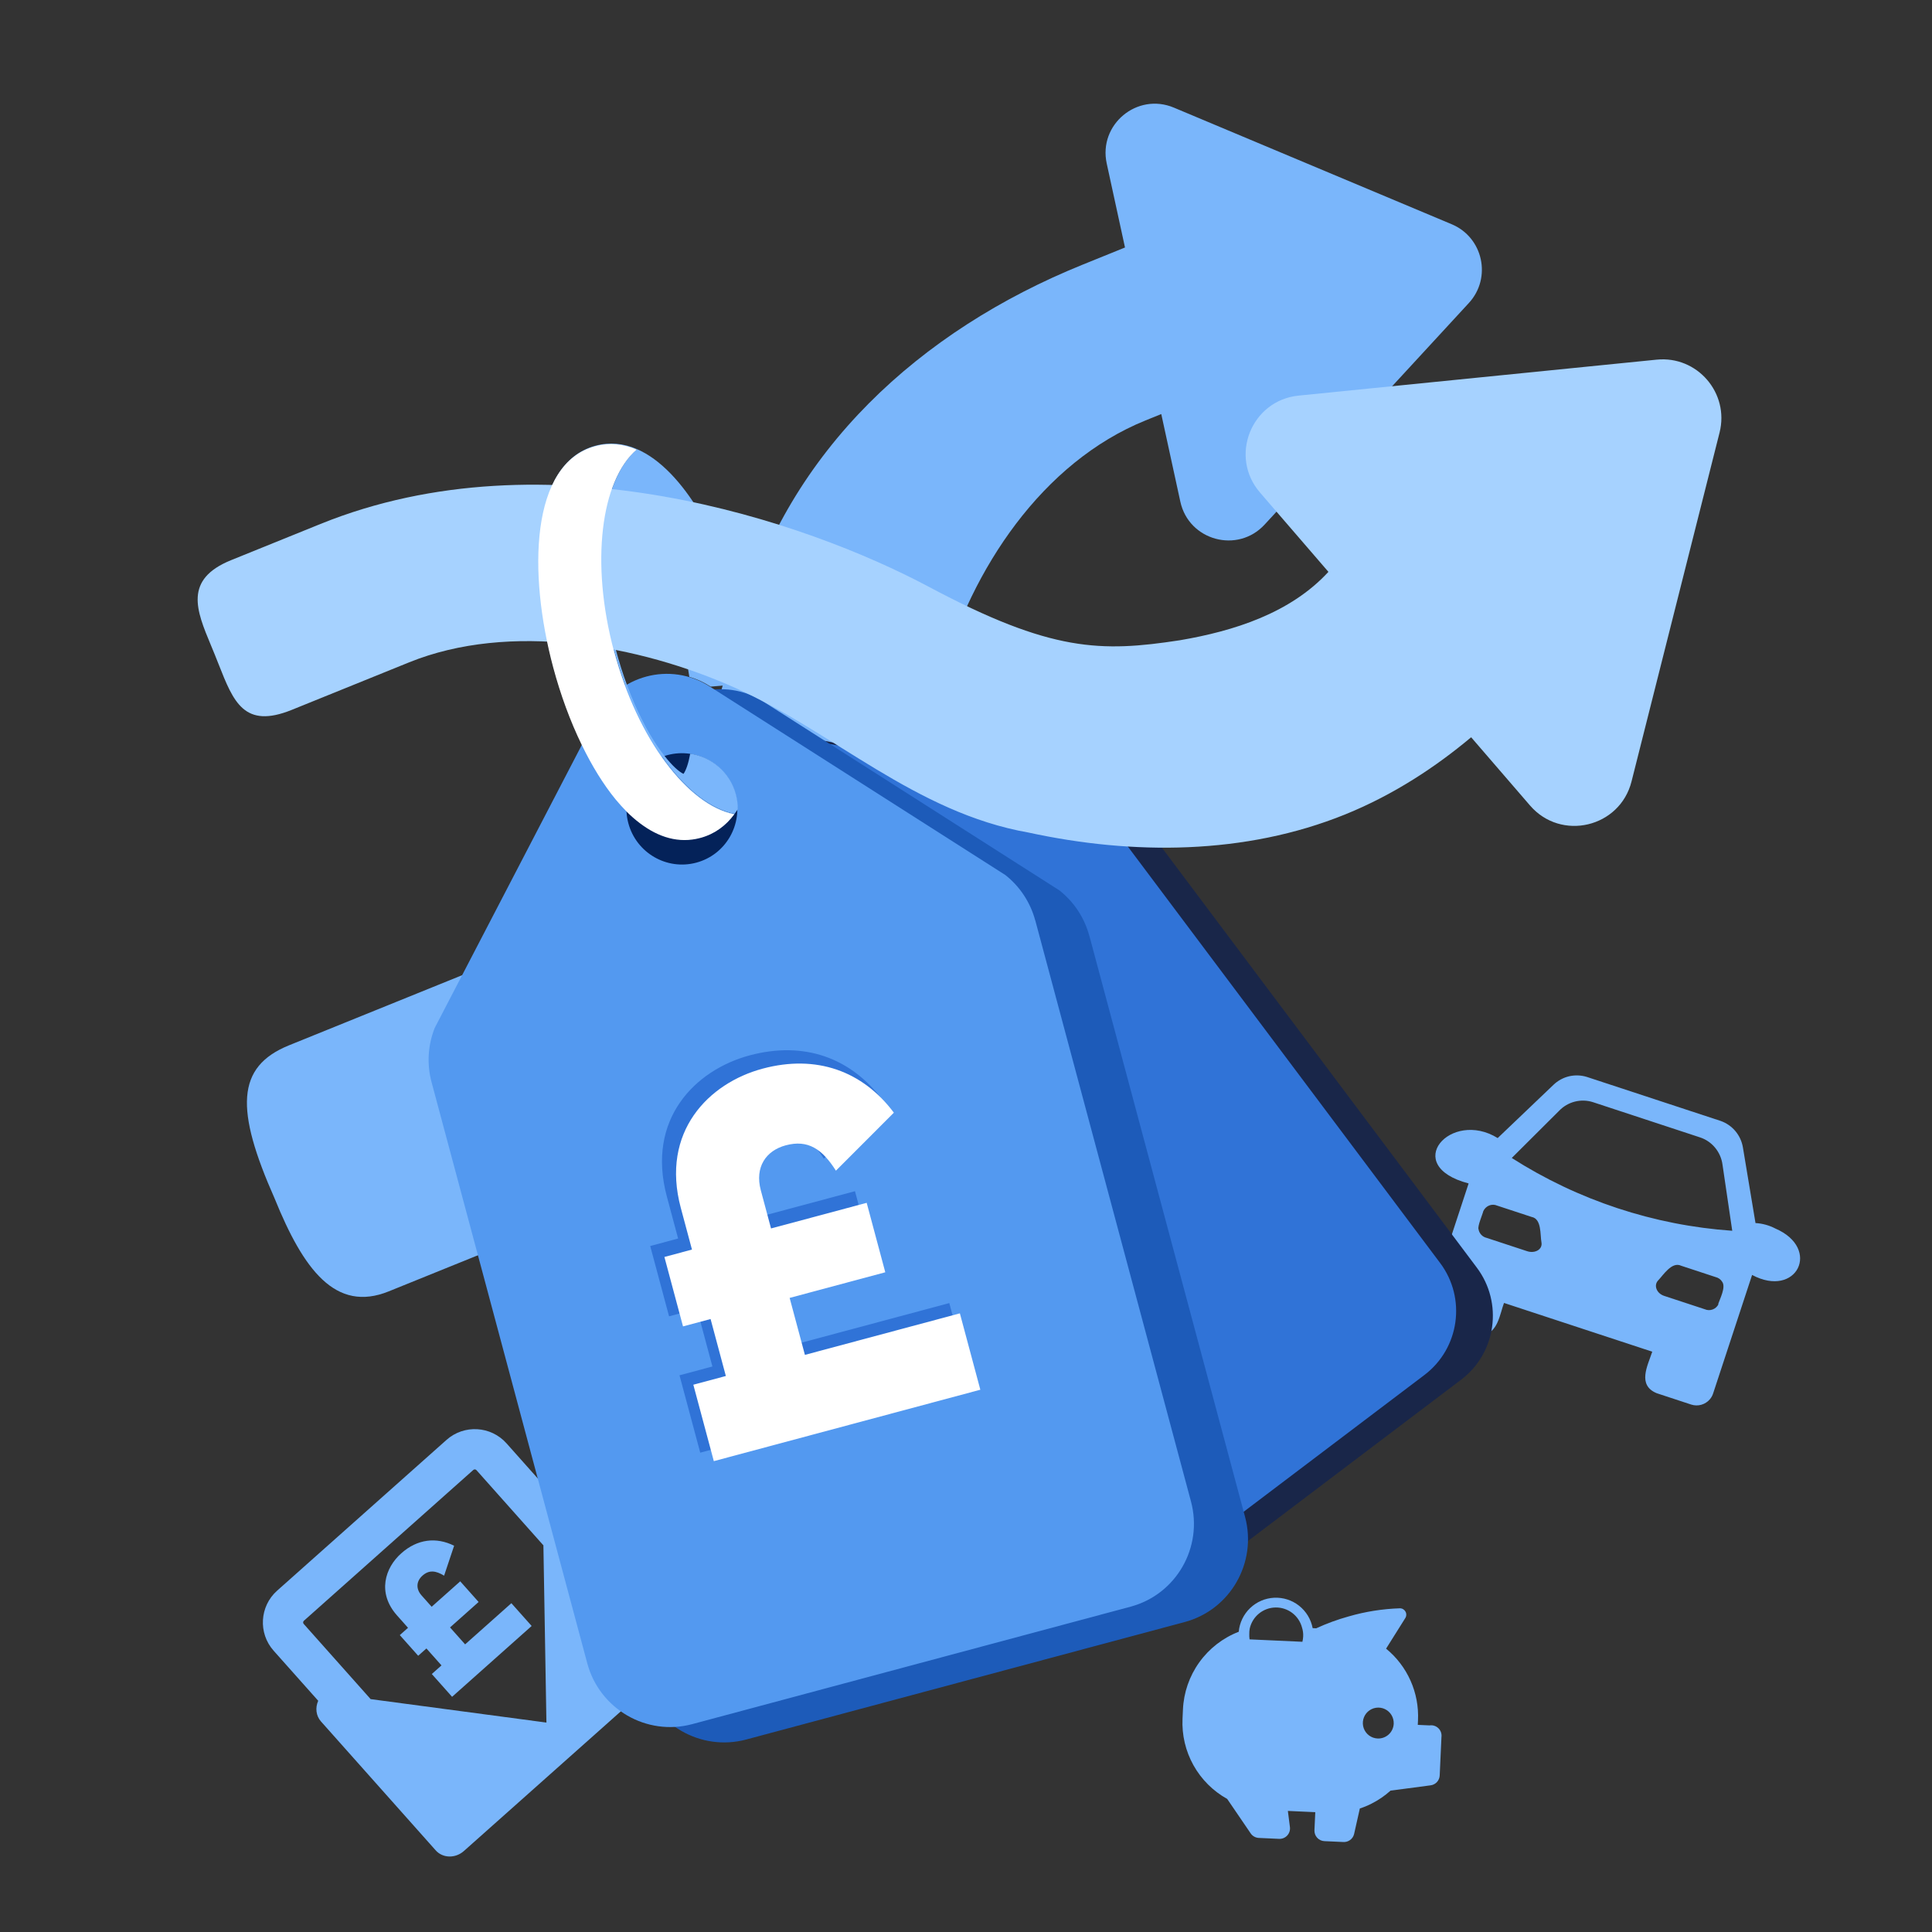 <svg width="152" height="152" viewBox="0 0 152 152" fill="none" xmlns="http://www.w3.org/2000/svg">
<rect x="0" y="0" width="152" height="152" fill="#333333" stroke="none"/>
<path d="M139.678 96.655C139.193 96.402 138.66 96.255 138.114 96.224L137.124 90.277C137.045 89.802 136.841 89.358 136.532 88.99C136.223 88.623 135.822 88.346 135.369 88.188L124.846 84.727C124.393 84.587 123.912 84.57 123.45 84.676C122.984 84.787 122.556 85.022 122.211 85.356L117.83 89.537C114.141 87.251 110.181 91.706 115.544 93.107L112.532 102.265C112.473 102.437 112.449 102.619 112.461 102.8C112.479 103.072 112.576 103.332 112.74 103.549C112.904 103.765 113.127 103.928 113.383 104.018C113.767 104.107 116.281 105.077 116.637 104.975C117.832 104.952 118.009 103.341 118.328 102.509L129.991 106.345C129.625 107.456 128.795 108.974 130.344 109.612L133.056 110.504C133.316 110.589 133.596 110.594 133.86 110.517C134.123 110.441 134.358 110.287 134.535 110.076C134.65 109.936 134.736 109.774 134.789 109.601L137.846 100.307C141.369 102.183 143.311 98.221 139.678 96.655ZM120.155 98.44L116.954 97.387C116.796 97.35 116.652 97.267 116.54 97.148C116.428 97.029 116.353 96.88 116.325 96.719C116.223 96.482 116.649 95.526 116.696 95.292C116.786 95.09 116.949 94.93 117.152 94.845C117.253 94.803 117.361 94.782 117.471 94.783C117.58 94.784 117.688 94.807 117.788 94.851L120.501 95.743C121.301 95.892 121.164 97.155 121.273 97.735C121.383 98.315 120.745 98.634 120.155 98.44ZM118.938 91.103L122.661 87.393C122.998 87.041 123.427 86.79 123.898 86.67C124.369 86.55 124.864 86.565 125.327 86.713L133.755 89.486C134.218 89.639 134.628 89.92 134.938 90.298C135.25 90.676 135.451 91.135 135.517 91.622L136.284 96.831C130.113 96.4 124.152 94.431 118.938 91.103ZM135.204 102.604C135.11 102.798 134.945 102.948 134.744 103.022C134.543 103.097 134.321 103.091 134.125 103.005L130.925 101.952C130.335 101.758 130.078 101.122 130.463 100.727C130.849 100.333 131.528 99.226 132.268 99.583L134.98 100.475C135.086 100.5 135.187 100.545 135.275 100.609C135.364 100.674 135.439 100.755 135.496 100.849C135.799 101.273 135.309 102.193 135.177 102.595L135.204 102.604Z" fill="#7AB6FB"/>
<g clip-path="url(#clip0_7604_8129)">
<path d="M43.36 117.499L39.852 113.557C38.625 112.179 36.508 112.056 35.13 113.283L21.802 125.146C20.424 126.373 20.3 128.49 21.527 129.868L25.035 133.809C24.791 134.356 24.857 134.991 25.255 135.438L34.279 145.577C34.836 146.203 35.83 146.223 36.5 145.626L53.768 130.257C54.439 129.66 54.534 128.671 53.977 128.045L44.952 117.906C44.554 117.459 43.931 117.32 43.36 117.499ZM42.99 135.524L29.139 133.676L29.15 133.667L23.893 127.761C23.83 127.69 23.834 127.578 23.908 127.513L37.237 115.649C37.31 115.584 37.422 115.593 37.485 115.664L42.742 121.569L42.752 121.56L42.99 135.524Z" fill="#7AB6FB"/>
<path d="M40.232 126.131L41.828 127.924L35.568 133.497L33.972 131.703L34.734 131.025L33.548 129.692L32.901 130.267L31.454 128.642L32.101 128.067L31.238 127.096C29.648 125.311 30.302 123.334 31.567 122.209C32.831 121.083 34.315 120.907 35.728 121.61L34.94 123.966C34.278 123.561 33.755 123.503 33.24 123.961C32.769 124.38 32.685 124.979 33.172 125.526L33.96 126.412L36.208 124.411L37.655 126.036L35.407 128.037L36.593 129.37L40.235 126.129L40.232 126.131Z" fill="#7AB6FB"/>
</g>
<path d="M45.325 95.63C58.151 90.436 67.12 77.786 70.878 64.468L74.055 53.207C76.441 44.753 81.991 36.371 90.133 33.074L91.363 32.576L92.863 39.468C93.53 42.532 97.371 43.575 99.496 41.269L115.561 23.84C117.381 21.865 116.688 18.681 114.212 17.642L92.355 8.467C89.464 7.253 86.404 9.799 87.071 12.863L88.509 19.472L85.173 20.823C72.346 26.017 62.074 35.448 58.316 48.766L55.139 60.028C52.753 68.482 45.627 72.971 37.484 76.268L22.745 82.237C18.559 83.931 18.51 87.305 21.609 94.296C23.872 99.884 26.399 103.293 30.585 101.598L45.325 95.63Z" fill="#7AB6FB"/>
<g clip-path="url(#clip1_7604_8129)">
<path d="M89.803 64.544L116.189 99.731C118.274 102.507 117.719 106.452 114.955 108.546L88.406 128.634C85.642 130.727 81.713 130.17 79.629 127.394L53.237 92.208C52.419 91.119 51.975 89.794 51.978 88.427L54.479 62.813C54.811 59.411 57.972 57.019 61.324 57.635L86.529 62.283C87.832 62.66 88.98 63.456 89.798 64.544L89.803 64.544Z" fill="#192649"/>
<path d="M86.914 64.177L113.3 99.363C115.384 102.139 114.829 106.085 112.065 108.178L85.516 128.266C82.752 130.36 78.824 129.802 76.739 127.026L50.348 91.84C49.53 90.751 49.086 89.427 49.089 88.059L51.59 62.446C51.921 59.044 55.082 56.651 58.434 57.268L83.64 61.916C84.942 62.292 86.09 63.088 86.908 64.177L86.914 64.177Z" fill="#3073D7"/>
<path d="M85.705 73.621L97.955 119.339C98.921 122.945 96.792 126.653 93.201 127.615L58.711 136.856C55.121 137.818 51.423 135.673 50.457 132.066L38.206 86.349C37.828 84.935 37.916 83.431 38.459 82.075L51.186 57.59C52.875 54.335 56.984 53.234 60.074 55.208L83.344 70.048C84.492 70.951 85.321 72.209 85.7 73.623L85.705 73.621Z" fill="#1D5BB9"/>
<path d="M81.451 72.412L93.701 118.13C94.667 121.736 92.538 125.443 88.947 126.405L54.457 135.647C50.867 136.609 47.169 134.463 46.203 130.857L33.953 85.139C33.574 83.725 33.662 82.221 34.205 80.865L46.932 56.38C48.621 53.125 52.73 52.024 55.82 53.998L79.09 68.839C80.238 69.741 81.067 70.999 81.446 72.413L81.451 72.412Z" fill="#5399F0"/>
<path d="M74.685 102.515L76.316 108.602L55.091 114.289L53.46 108.202L56.049 107.508L54.833 102.971L52.638 103.56L51.156 98.029L53.351 97.441L52.462 94.124C50.835 88.051 54.69 84.18 58.977 83.032C63.264 81.883 66.945 83.219 69.428 86.538L64.814 91.157C63.717 89.427 62.588 88.664 60.819 89.138C59.248 89.559 58.337 90.868 58.834 92.725L59.647 95.758L67.265 93.717L68.747 99.248L61.129 101.289L62.345 105.826L74.686 102.52L74.685 102.515Z" fill="#3073D7"/>
<path d="M75.517 103.323L77.128 109.337L56.16 114.955L54.548 108.942L57.106 108.256L55.905 103.774L53.736 104.355L52.272 98.891L54.441 98.31L53.563 95.034C51.956 89.034 55.764 85.21 59.999 84.076C64.234 82.941 67.871 84.261 70.324 87.54L65.766 92.103C64.681 90.393 63.566 89.64 61.819 90.108C60.266 90.524 59.367 91.817 59.858 93.651L60.661 96.648L68.186 94.632L69.65 100.096L62.125 102.113L63.326 106.595L75.518 103.328L75.517 103.323Z" fill="white"/>
<path d="M54.782 67.869C57.108 67.245 58.486 64.846 57.86 62.509C57.234 60.172 54.841 58.783 52.514 59.407C50.188 60.03 48.809 62.43 49.435 64.766C50.062 67.103 52.455 68.492 54.782 67.869Z" fill="#042259"/>
<path d="M48.33 51.189C46.466 44.234 47.299 37.761 50.111 35.334C49.072 34.883 47.982 34.764 46.858 35.066C41.745 36.436 41.562 45.049 43.55 52.469C44.117 54.585 44.881 56.694 45.812 58.6C46.595 60.212 47.49 61.675 48.471 62.869C48.754 63.205 49.038 63.522 49.327 63.815C49.327 63.815 49.327 63.817 49.328 63.82C49.67 64.157 50.022 64.468 50.381 64.737C51.848 65.847 53.447 66.335 55.116 65.888C56.235 65.588 57.114 64.941 57.793 64.025C54.15 63.327 50.192 58.138 48.33 51.189Z" fill="#7AB6FB"/>
<path d="M58.424 48.484C58.883 50.199 59.226 51.981 59.418 53.721L55.913 54.02L55.863 53.987C55.342 53.656 54.796 53.409 54.233 53.249C54.078 52.192 53.845 51.038 53.513 49.8C51.876 43.689 49.222 40.553 48.198 40.069C47.553 41 46.823 45.043 48.46 51.154C48.725 52.14 49.014 53.044 49.324 53.877C49.721 54.963 50.145 55.912 50.571 56.738C50.751 57.107 50.943 57.449 51.126 57.764C51.532 58.448 51.925 59.019 52.288 59.479C52.901 60.261 53.428 60.724 53.775 60.884C53.967 60.615 54.161 60.076 54.303 59.297C55.977 59.542 57.431 60.756 57.898 62.499C58.002 62.888 58.049 63.281 58.047 63.663C57.964 63.791 57.88 63.913 57.792 64.025C54.149 63.327 50.191 58.138 48.329 51.189C46.467 44.239 47.299 37.761 50.111 35.333C53.81 36.938 56.872 42.691 58.424 48.484Z" fill="#7AB6FB"/>
</g>
<path d="M16.593 50.762C16.691 50.998 16.79 51.235 16.887 51.475C16.997 51.745 17.102 52.011 17.204 52.27C18.368 55.225 19.211 57.364 22.955 55.849L32.18 52.113C40.101 48.906 50.252 50.709 57.904 54.145C65.557 57.582 72.022 63.936 80.91 65.5C89.141 67.286 97.963 67.261 105.829 64.076C109.665 62.523 112.984 60.316 115.742 58.004L120.373 63.371C122.819 66.207 127.445 65.112 128.361 61.481L135.287 34.031C136.071 30.921 133.53 27.975 130.339 28.296L102.17 31.124C98.444 31.498 96.683 35.914 99.13 38.75L104.514 44.991C101.514 48.246 97.076 49.648 92.82 50.373C86.645 51.317 82.724 51.312 73.084 46.171C63.443 41.029 43.048 34.002 25.218 41.221L18.185 44.069C14.437 45.587 15.456 48.033 16.593 50.762Z" fill="#A6D2FF"/>
<path d="M48.303 51.228C46.44 44.273 47.273 37.8 50.084 35.373C49.046 34.922 47.955 34.803 46.831 35.105C41.718 36.475 41.535 45.088 43.523 52.508C44.09 54.624 44.854 56.733 45.786 58.639C46.569 60.251 47.464 61.714 48.445 62.908C48.727 63.244 49.011 63.561 49.3 63.854C49.3 63.854 49.301 63.856 49.302 63.859C49.644 64.197 49.996 64.507 50.354 64.775C51.822 65.886 53.42 66.374 55.09 65.927C56.209 65.627 57.088 64.98 57.766 64.064C54.123 63.366 50.165 58.177 48.303 51.228Z" fill="white"/>
<path d="M112.462 135.746L111.544 135.704L111.561 135.343C111.611 134.272 111.411 133.205 110.974 132.226C110.538 131.248 109.879 130.385 109.05 129.708L110.557 127.309C110.607 127.233 110.635 127.145 110.638 127.054C110.642 126.963 110.621 126.873 110.577 126.793C110.534 126.714 110.469 126.647 110.391 126.601C110.312 126.555 110.223 126.532 110.132 126.533C108.77 126.578 107.418 126.792 106.109 127.171C105.233 127.414 104.378 127.727 103.551 128.107L103.273 128.094C103.141 127.396 102.761 126.77 102.204 126.33C101.647 125.891 100.95 125.668 100.242 125.702C99.533 125.737 98.861 126.027 98.35 126.519C97.838 127.011 97.521 127.671 97.458 128.378C96.21 128.862 95.131 129.698 94.352 130.786C93.572 131.874 93.126 133.165 93.068 134.503L93.035 135.225C92.976 136.5 93.274 137.765 93.895 138.879C94.517 139.994 95.436 140.912 96.55 141.531L96.874 142.007L98.414 144.266C98.485 144.362 98.576 144.442 98.682 144.499C98.787 144.557 98.903 144.59 99.023 144.598L100.622 144.671C100.742 144.678 100.862 144.659 100.973 144.615C101.084 144.571 101.185 144.503 101.267 144.415C101.349 144.328 101.412 144.224 101.449 144.11C101.487 143.996 101.5 143.876 101.486 143.757L101.323 142.474L103.48 142.573L103.414 143.993C103.405 144.211 103.481 144.424 103.628 144.585C103.775 144.746 103.979 144.842 104.197 144.852L105.681 144.92C105.873 144.932 106.063 144.877 106.218 144.764C106.374 144.651 106.484 144.487 106.531 144.301L106.986 142.281C107.3 142.181 107.605 142.055 107.899 141.904C108.443 141.631 108.948 141.286 109.4 140.878L112.534 140.463C112.731 140.442 112.914 140.351 113.049 140.206C113.184 140.061 113.262 139.872 113.269 139.674L113.406 136.669C113.424 136.542 113.411 136.413 113.37 136.291C113.328 136.169 113.259 136.059 113.167 135.97C113.075 135.88 112.964 135.813 112.841 135.774C112.719 135.735 112.589 135.726 112.462 135.746ZM98.325 128.114C98.431 127.652 98.688 127.239 99.056 126.941C99.424 126.643 99.881 126.476 100.355 126.469C100.828 126.461 101.29 126.612 101.668 126.898C102.045 127.185 102.316 127.589 102.436 128.047C102.509 128.274 102.54 128.513 102.527 128.751C102.52 128.891 102.5 129.031 102.467 129.167L98.31 128.977C98.289 128.838 98.282 128.697 98.288 128.556C98.284 128.408 98.296 128.259 98.325 128.114ZM102.431 130.128C102.431 130.128 102.456 130.138 102.456 130.129L102.431 130.128ZM108.38 136.776C108.14 136.765 107.909 136.683 107.715 136.541C107.522 136.398 107.375 136.201 107.293 135.975C107.212 135.749 107.199 135.503 107.257 135.27C107.314 135.036 107.44 134.825 107.617 134.663C107.795 134.501 108.016 134.395 108.254 134.359C108.491 134.323 108.734 134.358 108.952 134.46C109.17 134.562 109.352 134.727 109.476 134.933C109.6 135.139 109.661 135.377 109.65 135.617C109.635 135.939 109.493 136.242 109.255 136.46C109.017 136.677 108.702 136.791 108.38 136.776Z" fill="#7AB6FB"/>
<defs>
<clipPath id="clip0_7604_8129">
<rect width="28.128" height="28.128" fill="white" transform="translate(16.944 127.423) rotate(-41.671)"/>
</clipPath>
<clipPath id="clip1_7604_8129">
<rect width="84.678" height="101.39" fill="white" transform="translate(22.298 41.646) rotate(-15)"/>
</clipPath>
</defs>
</svg>
